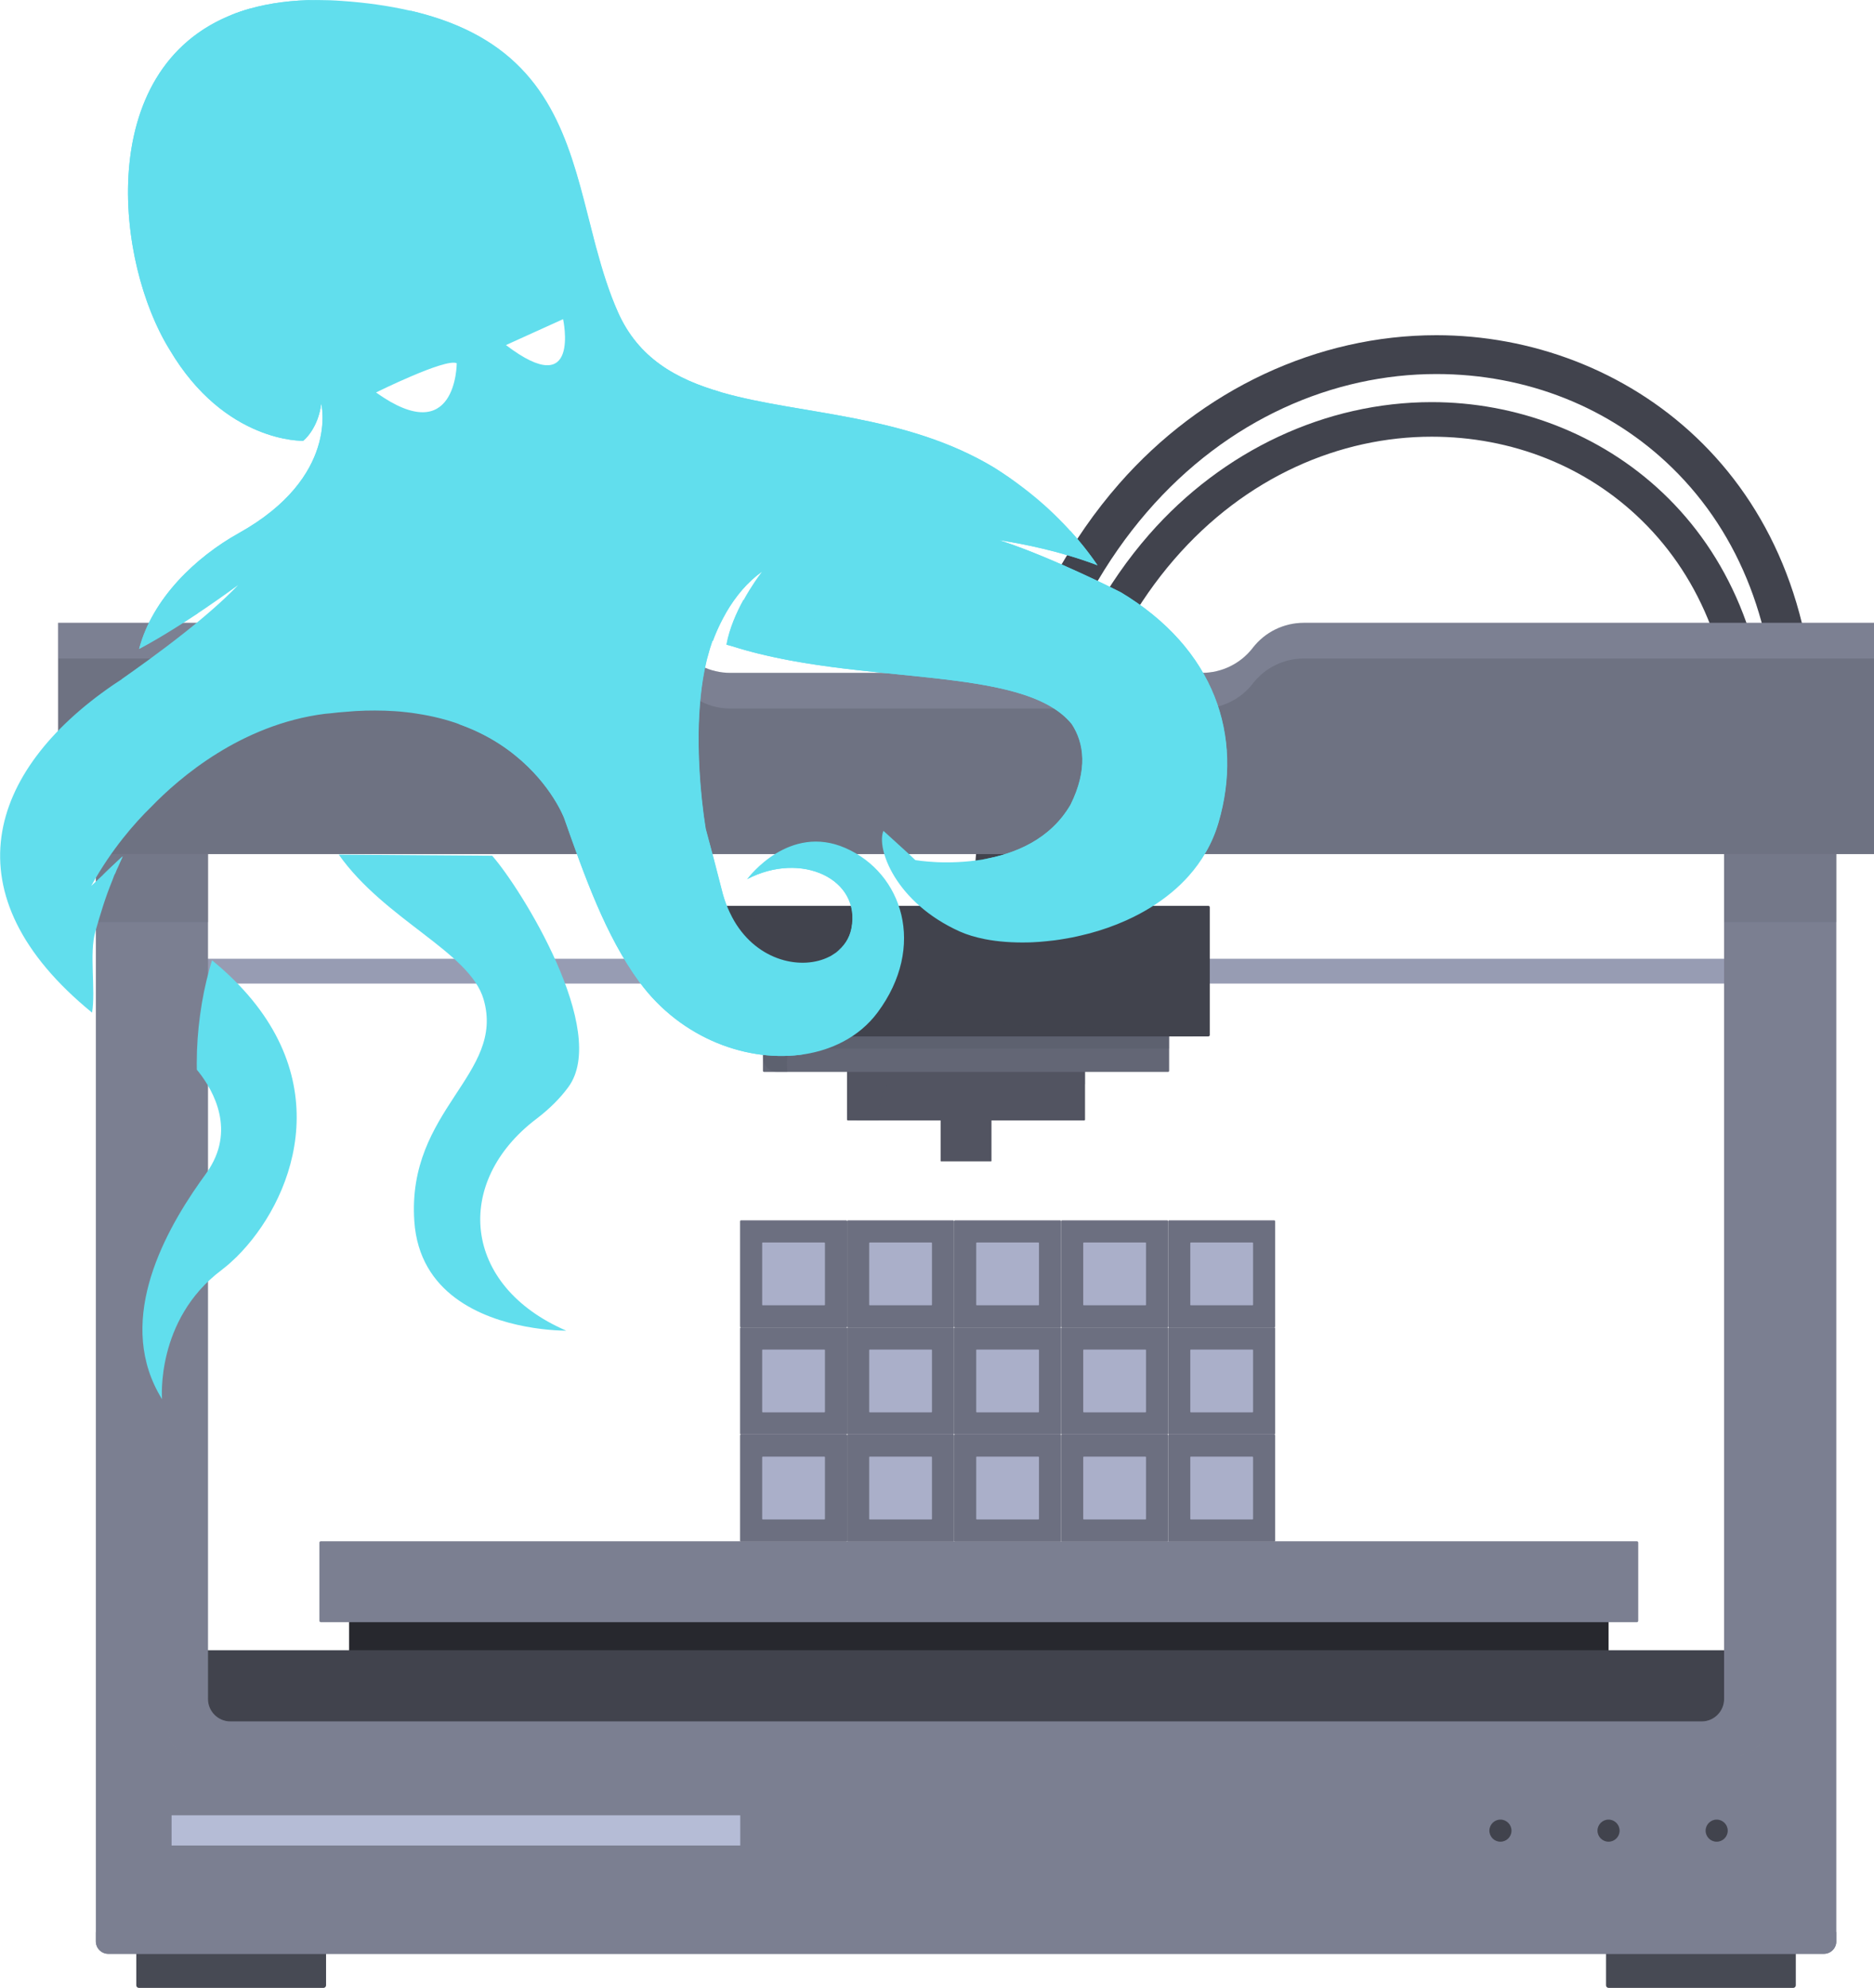 <?xml version="1.0" encoding="UTF-8"?>
<svg id="Layer_2" data-name="Layer 2" xmlns="http://www.w3.org/2000/svg" viewBox="0 0 555.26 588.77">
  <defs>
    <style>
      .cls-1 {
        opacity: .2;
      }

      .cls-1, .cls-2, .cls-3, .cls-4, .cls-5, .cls-6, .cls-7, .cls-8, .cls-9, .cls-10, .cls-11, .cls-12, .cls-13, .cls-14, .cls-15, .cls-16, .cls-17, .cls-18 {
        stroke-width: 0px;
      }

      .cls-1, .cls-2, .cls-3, .cls-4, .cls-5, .cls-18 {
        isolation: isolate;
      }

      .cls-1, .cls-15 {
        fill: #b5bcd6;
      }

      .cls-2, .cls-3, .cls-4, .cls-5 {
        opacity: .3;
      }

      .cls-2, .cls-6 {
        fill: #525461;
      }

      .cls-3, .cls-7 {
        fill: #7b7f91;
      }

      .cls-4, .cls-11, .cls-18 {
        fill: #6e7282;
      }

      .cls-5, .cls-13 {
        fill: #41434d;
      }

      .cls-8 {
        fill: #474a54;
      }

      .cls-9 {
        fill: #636675;
      }

      .cls-10 {
        fill: #61deed;
      }

      .cls-12 {
        fill: #27282e;
      }

      .cls-14 {
        fill: #aaafc9;
      }

      .cls-16 {
        fill: #979cb3;
      }

      .cls-17 {
        fill: #6c6f80;
      }

      .cls-18 {
        opacity: .5;
      }
    </style>
  </defs>
  <g id="OBJECTS">
    <g>
      <g>
        <g>
          <g>
            <path class="cls-13" d="M299.53,279.65h-11.5c0-56.66,15.05-103.8,43.53-136.33,24.5-27.99,58.78-44.04,94.04-44.04,55.79,0,112.26,41.03,112.26,119.44h-11.5c0-32.69-10.67-60.39-30.87-80.13-18.35-17.94-43.18-27.81-69.89-27.81-60.71,0-126.06,52.84-126.06,168.87Z"/>
            <path class="cls-13" d="M311.99,279.65h-10.24c0-50.44,13.4-92.4,38.74-121.35,21.81-24.91,52.32-39.2,83.71-39.2,49.66,0,99.93,36.52,99.93,106.32h-10.24c0-29.1-9.5-53.76-27.48-71.32-16.34-15.97-38.43-24.76-62.21-24.76-54.04,0-112.21,47.04-112.21,150.31Z"/>
            <path class="cls-6" d="M293.65,343.96h-14.83c-.07,0-.12-.05-.12-.12v-31.98c0-.07.05-.12.12-.12h14.83c.07,0,.12.05.12.12v31.98c0,.07-.05.12-.12.12Z"/>
            <path class="cls-6" d="M321.23,331.86h-69.99c-.14,0-.26-.12-.26-.26v-31.7c0-.14.12-.26.26-.26h69.99c.14,0,.26.12.26.26v31.7c0,.14-.11.26-.26.26Z"/>
            <rect class="cls-16" x="49.86" y="283.96" width="472.76" height="7.35"/>
            <rect class="cls-12" x="103.43" y="469.91" width="373.18" height="28.76"/>
            <rect class="cls-13" x="53.42" y="488.76" width="473.19" height="59.43"/>
            <g>
              <path class="cls-8" d="M95.84,588.77h-54.69c-.43,0-.77-.35-.77-.77v-28.81c0-.43.35-.77.77-.77h54.69c.43,0,.77.35.77.77v28.81c0,.43-.35.77-.77.77Z"/>
              <path class="cls-8" d="M531.32,588.77h-54.69c-.43,0-.77-.35-.77-.77v-28.81c0-.43.35-.77.77-.77h54.69c.43,0,.77.35.77.77v28.81c0,.43-.35.77-.77.77Z"/>
            </g>
            <path class="cls-7" d="M28.4,214.18v360.81c0,2.04,1.65,3.69,3.69,3.69h508.31c2.04,0,3.69-1.65,3.69-3.69V214.18H28.4ZM504.19,509.85H68.28c-3.68,0-6.66-2.98-6.66-6.66V243.38h449.23v259.81c0,3.67-2.98,6.66-6.66,6.66Z"/>
            <path class="cls-7" d="M28.4,572.23v2.75c0,2.04,1.65,3.69,3.69,3.69h508.31c2.04,0,3.69-1.65,3.69-3.69v-2.75H28.4Z"/>
            <path class="cls-7" d="M484.99,480.45H95.05c-.23,0-.41-.18-.41-.41v-23.15c0-.23.18-.41.41-.41h389.94c.23,0,.41.18.41.41v23.15c0,.23-.18.41-.41.41Z"/>
            <path class="cls-2" d="M321.49,310.84c-13.87-1.67-34.85-3.34-57.19-5.31-5.38-.47-9.71-.44-13.31-.05v23.12c0,1.8,1.46,3.26,3.26,3.26h5.98c.42-5.56,1.38-10.76,3.6-10.76h57.67v-10.26Z"/>
            <path class="cls-9" d="M346.07,317.48h-119.67c-.19,0-.34-.15-.34-.34v-31.54c0-.19.15-.34.34-.34h119.67c.19,0,.34.15.34.34v31.54c0,.19-.15.34-.34.34Z"/>
            <path class="cls-2" d="M346.41,297.93c-12.96-1.07-32.4-2.21-63.06-4.87-31.99-2.77-47.69-.3-57.28,3.43v16.73c0,2.35,1.91,4.26,4.26,4.26h2.95c-.37-4,.04-6.92,2.03-6.92h111.11v-12.62Z"/>
            <path class="cls-13" d="M358.04,306.96h-143.61c-.22,0-.41-.18-.41-.41v-37.85c0-.22.18-.41.41-.41h143.61c.22,0,.41.18.41.41v37.85c0,.22-.18.41-.41.41Z"/>
            <path class="cls-5" d="M356.32,305.89c-42.72-1.7-120.9-4.94-129.04-6.25-10-1.61-6.49-19.67-2.66-31.34h-5.48c-2.82,0-5.11,2.29-5.11,5.11v28.44c0,2.82,2.29,5.11,5.11,5.11h134.19c1.14,0,2.14-.44,2.99-1.07Z"/>
            <path class="cls-3" d="M49.86,512.6c0,3.95,3.14,7.15,7.01,7.15h458.75c3.87,0,7.01-3.2,7.01-7.15V233.48H49.86v279.13ZM61.63,243.38h449.23v259.81c0,3.68-2.98,6.66-6.66,6.66H68.28c-3.68,0-6.66-2.98-6.66-6.66,0,0,0-259.81,0-259.81Z"/>
            <path class="cls-11" d="M371.2,191.88h0c-3.61,4.67-9.18,7.41-15.09,7.41h-139.75c-5.9,0-11.48-2.74-15.09-7.41h0c-3.61-4.67-9.18-7.41-15.09-7.41H17.21v68.49h538.05v-68.49h-168.98c-5.9,0-11.47,2.74-15.09,7.41Z"/>
            <path class="cls-1" d="M386.28,184.47c-5.9,0-11.47,2.74-15.09,7.41-3.61,4.67-9.18,7.41-15.09,7.41h-139.75c-5.9,0-11.48-2.74-15.09-7.41-3.61-4.67-9.18-7.41-15.09-7.41H17.21v10.56h168.98c5.9,0,11.47,2.74,15.09,7.41s9.18,7.41,15.09,7.41h139.75c5.9,0,11.48-2.74,15.09-7.41,3.61-4.67,9.18-7.41,15.09-7.41h168.98v-10.56s-168.98,0-168.98,0Z"/>
            <rect class="cls-18" x="28.4" y="252.97" width="33.23" height="20.13"/>
            <rect class="cls-18" x="510.85" y="252.97" width="33.23" height="20.13"/>
            <rect class="cls-4" x="17.21" y="246.58" width="538.05" height="6.39"/>
          </g>
          <rect class="cls-15" x="50.84" y="537.65" width="168.49" height="8.95"/>
          <path class="cls-13" d="M447.85,542.2c0,1.81-1.47,3.27-3.28,3.27s-3.27-1.47-3.27-3.27,1.47-3.28,3.27-3.28c1.81,0,3.28,1.47,3.28,3.28Z"/>
          <path class="cls-13" d="M479.88,542.2c0,1.81-1.47,3.27-3.27,3.27s-3.28-1.47-3.28-3.27,1.47-3.28,3.28-3.28c1.81,0,3.27,1.47,3.27,3.28Z"/>
          <path class="cls-13" d="M511.92,542.2c0,1.81-1.47,3.27-3.28,3.27s-3.27-1.47-3.27-3.27,1.47-3.28,3.27-3.28c1.81,0,3.28,1.47,3.28,3.28Z"/>
        </g>
        <g>
          <g>
            <path class="cls-17" d="M250.71,456.57h-31.15c-.15,0-.28-.13-.28-.28v-31.15c0-.15.13-.28.28-.28h31.15c.15,0,.28.13.28.28v31.15c0,.15-.13.28-.28.28Z"/>
            <path class="cls-14" d="M244.27,450.02h-18.28c-.09,0-.16-.07-.16-.16v-18.28c0-.09.07-.16.16-.16h18.28c.09,0,.16.07.16.16v18.28c0,.09-.07.16-.17.16Z"/>
          </g>
          <g>
            <path class="cls-17" d="M282.42,456.57h-31.15c-.15,0-.28-.13-.28-.28v-31.15c0-.15.13-.28.28-.28h31.15c.15,0,.28.13.28.28v31.15c0,.15-.13.28-.28.28Z"/>
            <path class="cls-14" d="M275.98,450.02h-18.28c-.09,0-.16-.07-.16-.16v-18.28c0-.09.07-.16.16-.16h18.28c.09,0,.16.07.16.16v18.28c0,.09-.07.16-.16.16Z"/>
          </g>
          <g>
            <path class="cls-17" d="M314.13,456.57h-31.15c-.15,0-.28-.13-.28-.28v-31.15c0-.15.13-.28.28-.28h31.15c.15,0,.28.13.28.28v31.15c0,.15-.13.28-.28.28Z"/>
            <path class="cls-14" d="M307.69,450.02h-18.28c-.09,0-.16-.07-.16-.16v-18.28c0-.09.07-.16.16-.16h18.28c.09,0,.16.07.16.16v18.28c0,.09-.07.16-.16.16Z"/>
          </g>
          <g>
            <path class="cls-17" d="M345.84,456.57h-31.15c-.15,0-.28-.13-.28-.28v-31.15c0-.15.13-.28.28-.28h31.15c.15,0,.28.13.28.28v31.15c0,.15-.13.28-.28.28Z"/>
            <path class="cls-14" d="M339.4,450.02h-18.28c-.09,0-.16-.07-.16-.16v-18.28c0-.09.07-.16.16-.16h18.28c.09,0,.16.07.16.16v18.28c0,.09-.07.16-.16.16Z"/>
          </g>
          <g>
            <path class="cls-17" d="M377.55,456.57h-31.15c-.15,0-.28-.13-.28-.28v-31.15c0-.15.13-.28.28-.28h31.15c.15,0,.28.13.28.28v31.15c0,.15-.12.28-.28.28Z"/>
            <path class="cls-14" d="M371.12,450.02h-18.28c-.09,0-.16-.07-.16-.16v-18.28c0-.09.07-.16.16-.16h18.28c.09,0,.16.07.16.16v18.28c0,.09-.07.16-.16.16Z"/>
          </g>
        </g>
        <g>
          <g>
            <path class="cls-17" d="M250.71,424.86h-31.15c-.15,0-.28-.13-.28-.28v-31.15c0-.15.13-.28.28-.28h31.15c.15,0,.28.13.28.28v31.15c0,.15-.13.28-.28.28Z"/>
            <path class="cls-14" d="M244.27,418.31h-18.28c-.09,0-.16-.07-.16-.16v-18.28c0-.09.07-.16.16-.16h18.28c.09,0,.16.07.16.16v18.28c0,.09-.07.16-.17.16Z"/>
          </g>
          <g>
            <path class="cls-17" d="M282.42,424.86h-31.15c-.15,0-.28-.13-.28-.28v-31.15c0-.15.13-.28.28-.28h31.15c.15,0,.28.13.28.28v31.15c0,.15-.13.28-.28.28Z"/>
            <path class="cls-14" d="M275.98,418.31h-18.28c-.09,0-.16-.07-.16-.16v-18.28c0-.09.07-.16.16-.16h18.28c.09,0,.16.07.16.16v18.28c0,.09-.07.16-.16.16Z"/>
          </g>
          <g>
            <path class="cls-17" d="M314.13,424.86h-31.15c-.15,0-.28-.13-.28-.28v-31.15c0-.15.13-.28.28-.28h31.15c.15,0,.28.13.28.28v31.15c0,.15-.13.28-.28.28Z"/>
            <path class="cls-14" d="M307.69,418.31h-18.28c-.09,0-.16-.07-.16-.16v-18.28c0-.09.07-.16.16-.16h18.28c.09,0,.16.07.16.16v18.28c0,.09-.07.16-.16.16Z"/>
          </g>
          <g>
            <path class="cls-17" d="M345.84,424.86h-31.15c-.15,0-.28-.13-.28-.28v-31.15c0-.15.13-.28.28-.28h31.15c.15,0,.28.13.28.28v31.15c0,.15-.13.28-.28.28Z"/>
            <path class="cls-14" d="M339.4,418.31h-18.28c-.09,0-.16-.07-.16-.16v-18.28c0-.09.07-.16.16-.16h18.28c.09,0,.16.07.16.16v18.28c0,.09-.07.16-.16.16Z"/>
          </g>
          <g>
            <path class="cls-17" d="M377.55,424.86h-31.15c-.15,0-.28-.13-.28-.28v-31.15c0-.15.13-.28.28-.28h31.15c.15,0,.28.13.28.28v31.15c0,.15-.12.28-.28.28Z"/>
            <path class="cls-14" d="M371.12,418.31h-18.28c-.09,0-.16-.07-.16-.16v-18.28c0-.09.07-.16.16-.16h18.28c.09,0,.16.07.16.16v18.28c0,.09-.07.16-.16.16Z"/>
          </g>
        </g>
        <g>
          <g>
            <path class="cls-17" d="M250.71,393.15h-31.15c-.15,0-.28-.13-.28-.28v-31.15c0-.15.13-.28.28-.28h31.15c.15,0,.28.13.28.28v31.15c0,.15-.13.28-.28.28Z"/>
            <path class="cls-14" d="M244.27,386.6h-18.28c-.09,0-.16-.07-.16-.16v-18.28c0-.09.07-.16.16-.16h18.28c.09,0,.16.07.16.16v18.28c0,.09-.07.16-.17.16Z"/>
          </g>
          <g>
            <path class="cls-17" d="M282.42,393.15h-31.15c-.15,0-.28-.13-.28-.28v-31.15c0-.15.13-.28.28-.28h31.15c.15,0,.28.13.28.28v31.15c0,.15-.13.28-.28.28Z"/>
            <path class="cls-14" d="M275.98,386.6h-18.28c-.09,0-.16-.07-.16-.16v-18.28c0-.09.07-.16.16-.16h18.28c.09,0,.16.07.16.16v18.28c0,.09-.07.16-.16.16Z"/>
          </g>
          <g>
            <path class="cls-17" d="M314.13,393.15h-31.15c-.15,0-.28-.13-.28-.28v-31.15c0-.15.13-.28.28-.28h31.15c.15,0,.28.13.28.28v31.15c0,.15-.13.28-.28.28Z"/>
            <path class="cls-14" d="M307.69,386.6h-18.28c-.09,0-.16-.07-.16-.16v-18.28c0-.09.07-.16.16-.16h18.28c.09,0,.16.07.16.16v18.28c0,.09-.07.16-.16.16Z"/>
          </g>
          <g>
            <path class="cls-17" d="M345.84,393.15h-31.15c-.15,0-.28-.13-.28-.28v-31.15c0-.15.13-.28.28-.28h31.15c.15,0,.28.13.28.28v31.15c0,.15-.13.28-.28.28Z"/>
            <path class="cls-14" d="M339.4,386.6h-18.28c-.09,0-.16-.07-.16-.16v-18.28c0-.09.07-.16.16-.16h18.28c.09,0,.16.07.16.16v18.28c0,.09-.07.16-.16.16Z"/>
          </g>
          <g>
            <path class="cls-17" d="M377.55,393.15h-31.15c-.15,0-.28-.13-.28-.28v-31.15c0-.15.13-.28.28-.28h31.15c.15,0,.28.13.28.28v31.15c0,.15-.12.28-.28.28Z"/>
            <path class="cls-14" d="M371.12,386.6h-18.28c-.09,0-.16-.07-.16-.16v-18.28c0-.09.07-.16.16-.16h18.28c.09,0,.16.07.16.16v18.28c0,.09-.07.16-.16.16Z"/>
          </g>
        </g>
      </g>
      <g>
        <path class="cls-10" d="M332.03,175.42l-.26-.16s-19.05-9.67-34.22-14.78l-1.3-.42-.16-.05s.44.05,1.23.18c.18.04.39.07.62.11,4.42.7,16.12,2.87,27.26,7.14-.37-.55-.76-1.11-1.15-1.66-2.04-2.85-4.32-5.67-6.85-8.46-.76-.85-1.53-1.69-2.34-2.52,0,0-.02,0-.04-.02-3.44-3.59-7.37-7.08-11.77-10.43-.11-.05-.18-.14-.26-.19-2.56-1.92-5.25-3.79-8.12-5.59-26.5-16-57.41-15.65-80.76-22.31-.04,0-.09-.02-.12-.04-13.69-3.89-24.77-10.24-30.78-23.75-1.23-2.77-2.29-5.59-3.26-8.48-1.16-3.4-2.17-6.89-3.12-10.4-.02-.05-.02-.09-.05-.12-.05-.26-.19-.85-.44-1.73-5.78-21.96-9.67-44.88-30.68-58.8-.02,0-.04-.02-.04-.02-6.34-4.19-14.29-7.58-24.32-9.85-5.85-1.32-12.42-2.29-19.84-2.8-2.45-.18-4.79-.26-7.07-.26-.05.02-.09.02-.12,0-7.56,0-14.2.92-20.05,2.56,0,0-.02,0-.07.02-1.92.55-3.75,1.18-5.48,1.89-40.48,16.33-34.24,73.27-18.18,99.12,16.41,27.74,39.56,26.96,39.56,26.96,0,0,2.4-1.76,4.07-6.04.53-1.39.99-3.05,1.27-5,0,0,5.52,21.73-24.42,38.41-12.67,7.05-25.57,19.28-29.53,34.27,3.4-1.78,6.98-3.89,10.4-6.04,3.19-1.97,6.22-3.98,8.92-5.81,5.57-3.79,9.59-6.75,9.92-7h.04s-.05.04-.07.05c-4.32,4.51-10.13,9.52-15.91,14.08-7.4,5.85-14.7,11.01-18.48,13.66-.02.02-.04.04-.04.07-.7.44-1.39.92-2.08,1.37-.21.14-.42.28-.62.42-36.79,25.29-48.93,61.93-6.04,96.92,1.13-6.75-.91-17.6.99-24.05,1.6-5.57,2.87-9.86,5.04-15.18.21-.69.76-2.01.85-2.01.07-.18.23-.53.39-.97.37-.78.86-1.85,1.22-2.71l.16-.37s.02-.04.02-.05c.09-.18.18-.37.26-.55.09-.19.14-.33.16-.39l-6.2,5.8-3.14,2.94s.02-.05.04-.07c6.03-10.85,12.92-18.64,17.71-23.31,8.44-8.74,26.71-24.42,51.45-27.58,1.2-.09,2.52-.23,3.98-.41,1.71-.12,3.42-.26,5.13-.41,1.97-.12,3.89-.16,5.76-.16,2.01,0,3.95.07,5.83.19,1.13.07,2.2.16,3.28.3.02-.02.04-.02.05,0,1.06.11,2.1.25,3.14.42.04-.02.07,0,.11.02,4.7.7,8.93,1.8,12.74,3.17.02.02.04.04.05.04,5.16,1.85,9.53,4.21,13.2,6.75,1.15.78,2.18,1.59,3.17,2.38,10.87,8.76,14.54,18.63,14.54,18.63,2.98,8.42,6.03,17.13,9.6,25.44,3.58,8.32,7.68,16.25,12.72,23.1,12.48,16.97,32.49,23.98,48.95,21.34h.04c4-.65,7.81-1.87,11.22-3.67,4.04-2.1,7.52-4.99,10.26-8.65,14.59-19.59,7.42-41.34-9.52-48.74-16.6-7.26-28.62,8.56-29.13,9.25,16.16-8.46,33.87.02,30.96,14.59-.58,3-2.27,5.43-4.62,7.14-.41.26-.74.49-1.02.67-.23.16-.46.28-.7.42-.16.09-.25.12-.25.12-8.02,4.07-21.15,1.5-28.25-10.71v-.02s-.04-.04-.04-.07c-.07-.09-.14-.25-.25-.44-.11-.16-.19-.33-.26-.48-.19-.39-.44-.88-.72-1.44-.81-1.67-1.5-3.52-2.04-5.52-1.73-6.84-3.42-13.22-5.07-19.31h.02s-.21-1.23-.51-3.38c0,0,0-.02-.02-.07-.65-4.9-1.71-14.47-1.57-24.99.12-6.87.7-14.15,2.27-20.79,0,0,.07-.32.21-.88.09-.33.18-.67.28-1,.19-.74.41-1.46.6-2.17.23-.76.48-1.5.74-2.26.05,0,.07.04.11.05.74-2.01,1.73-4.3,3-6.7,1.2-2.31,2.68-4.67,4.46-6.94,1.64-2.1,3.51-4.07,5.66-5.8.44-.33.9-.7,1.36-1.02h.02s-.04.05-.07.09c-.05.04-.11.11-.14.18-.7.92-2.94,3.95-5.18,8.04-2.08,3.77-4.16,8.46-5.02,13.23.53.16,1.06.28,1.6.44,21.34,6.82,46.29,7.59,66.5,10.27,15.33,2.03,27.95,5.13,34.18,12.79,3.7,5.64,4.79,13.53-.35,23.91-6.03,10.31-16.48,14.55-25.9,16.18h-.02c-5.25.88-10.17.97-13.83.81-3.82-.19-6.27-.6-6.27-.6-.63-.69-9.46-8.67-9.46-8.67-2.18,5.16,3.52,21.23,22.66,29.83,2.13.95,4.62,1.69,7.37,2.24,3.88.76,8.28,1.09,12.97.97.35,0,.72,0,1.07-.04.05.02.14,0,.19,0,1.36-.07,2.75-.16,4.14-.32.79-.07,1.59-.16,2.38-.26.04,0,.09,0,.12-.02.85-.11,1.67-.23,2.54-.39.78-.12,1.55-.26,2.34-.41.07-.02.16-.04.26-.05.83-.18,1.66-.35,2.47-.55.76-.18,1.52-.37,2.27-.56.11-.02.19-.04.3-.07,3.68-.99,7.33-2.26,10.84-3.84,4.86-2.18,9.46-4.95,13.52-8.33,1.78-1.48,3.45-3.08,4.99-4.81,1.92-2.15,3.63-4.49,5.09-7.03,1.59-2.71,2.85-5.66,3.79-8.86,7.44-25.48-1.02-51.38-28.97-68.16ZM111.42,116.24s20.73-10.28,23.91-8.65c0,0,0,25.74-23.91,8.65ZM149.91,102.2l16.93-7.67s5.39,24.67-16.93,7.67Z"/>
        <path class="cls-10" d="M145.83,253.45c8.54,9.7,34.86,51.95,22.53,68.57-2.38,3.23-5.51,6.39-9.49,9.41-24.56,18.67-22.03,49.35,8.9,62.67,0,0-5.19.08-12.07-1.22-12.83-2.41-31.5-9.66-32.94-31.21-2.24-33.1,27.07-43.42,20.51-65.75-4.11-13.97-29.22-23.46-42.89-42.8"/>
        <path class="cls-10" d="M73.24,368.89c-1.06,1.24-2.15,2.4-3.23,3.48h-.02c-1.22,1.2-2.43,2.28-3.65,3.23-.29.23-.55.44-.82.65-19.47,14.71-17.51,38.15-17.51,38.15-13.67-22.03-.48-47.7,11.39-64.52.02,0,.02-.02.02-.02.53-.76,1.08-1.52,1.62-2.26.63-.86,1.18-1.73,1.65-2.59,6.96-12.32-.7-23.78-4.37-28.19-.02-.63-.02-1.25-.02-1.88,0-4.87.34-9.68.99-14.37.63-4.7,1.58-9.3,2.83-13.76.23-.82.46-1.6.7-2.4,37.28,30.43,26.14,66.17,10.42,84.48Z"/>
        <path class="cls-10" d="M247.64,282.13c2.34-1.71,4.03-4.14,4.62-7.15,2.91-14.56-14.81-23.04-30.97-14.58.82-.55,20.38-13.59,31.02.02,8.55,10.91-.44,18.82-4.68,21.71Z"/>
        <path class="cls-10" d="M176.61,73.58v.06s-.02-.06-.04-.17c.02.04.02.08.04.11Z"/>
        <path class="cls-10" d="M213.91,116.22c-13.69-3.9-24.77-10.25-30.78-23.76-2.68-6.01-4.64-12.39-6.39-18.88-.02-.04-.02-.08-.04-.11-.06-.27-.21-.86-.46-1.73-5.78-21.96-9.66-44.88-30.66-58.8-.02,0-.04-.02-.04-.02-6.35-4.2-14.3-7.58-24.31-9.85,0,0,4.88,2,11.6,6.52-.07.59.09,1.25.49,1.79.82,1.12,2.38,1.98,3.69,1.18,8.83,6.66,19.48,17.14,26.68,32.35-1.86,1.24-1.4,4.87,1.43,4.87.24,0,.46-.03.66-.08,1.35,3.4,2.54,7.02,3.49,10.86.73,2.96,1.46,5.73,2.19,8.36-.59,1.54-.12,3.18,1.2,4.2,9.27,31.29,19.12,38.55,41.24,43.09Z"/>
        <path class="cls-10" d="M154.01,24.41c6.76,7.9,9.26,16.86,5.57,20.02-3.69,3.16-12.16-.69-18.92-8.59-6.76-7.9-9.26-16.86-5.57-20.02,3.69-3.16,12.16.69,18.92,8.59Z"/>
        <path class="cls-10" d="M217.38,272.55s.02.04.04.06v.02s-.02-.04-.04-.08Z"/>
        <path class="cls-10" d="M317.2,157.3c-9.99-2.48-20.57-3.75-30.07-4.35-.61-.68-1.36-1.29-2.34-1.17-.67.08-1.16.44-1.43.96-.74-.03-1.46-.06-2.19-.09-.52-.69-1.14-1.33-2.06-1.38-.88-.05-1.65.44-1.94,1.26-12.37-.27-21.15.45-21.15.45,14.62.53,29.67,3.8,41.9,7.3,4.43.7,16.14,2.87,27.26,7.13-2.32-3.4-4.96-6.79-7.98-10.11Z"/>
        <path class="cls-10" d="M93.72,99.13s.87,9.5-2.06,10.77c-.92.4-2.25.28-3.64-.08.62-2.05-.45-4.68-3.22-4.68-1.6,0-2.62.88-3.1,2.02-.82-.58-1.66-1.2-2.51-1.85.29-1.94-.82-4.13-3.35-4.13-.48,0-.9.09-1.28.24-13.9-13.53-15.17-40.4-15.17-40.4-1.03,9.03-.38,16.64,1,22.83-3.4-6.06-6.12-13.14-7.54-21.39-.18-1.03-.32-2.05-.45-3.06.06-.05.13-.1.18-.18.84-1.27.46-2.84-.59-3.77-.04-.55-.05-1.08-.08-1.62.09.03.18.06.29.06,1.13,0,1.14-1.76,0-1.76-.14,0-.26.03-.37.08-.82-32.4,22.18-49.65,22.18-49.65,0,0-.02,0-.08.02-46.46,13.27-40.4,74.04-23.67,101,16.41,27.73,39.56,26.96,39.56,26.96,0,0,4.7-3.7,5.4-11.51.45-1.92,1.1-3.91,2.38-5.4.36-5.02-3.88-14.49-3.88-14.49Z"/>
        <path class="cls-10" d="M94.06,0c-7.56,0-14.2.92-20.05,2.56,0,0-.02,0-.07.02-1.92.55-3.75,1.18-5.48,1.89-3.44,5.71-7.74,11.55-8.92,24.77,0,0,2.28-6.56,7.4-13.46,1.43.09,2.65-1.26,2.12-2.67.16-.19.31-.38.47-.56.58.42,1.36.48,2.05,0,.97-.69.99-1.84.7-2.88,5.34-5.09,12.49-9.27,21.77-9.65Z"/>
        <path class="cls-10" d="M82.01,100.15c-2.27,0-2.27,3.52,0,3.52s2.27-3.52,0-3.52Z"/>
        <path class="cls-10" d="M86.86,101.47c-1.13,0-1.14,1.76,0,1.76s1.14-1.76,0-1.76Z"/>
        <path class="cls-10" d="M101.47,126.65c-1.16,3.96-2.69,7.45-4.35,10.46,4.03-14.43-.87-29.83-.87-29.83l-.93,6.33-1.43,10.87c.53-1.39.99-3.04,1.27-5,0,0,5.51,21.73-24.43,38.42-12.66,7.05-25.57,19.28-29.52,34.27,3.4-1.79,13.88-8.31,17.3-10.46.63-1.74,1.19-3.42,1.98-5.16.14.18.36.31.66.31,1.11,0,1.13-1.69.05-1.75.34-.65.72-1.31,1.16-1.98.36.13.76.21,1.21.21,3.05,0,4.05-3.19,2.99-5.28.46-.46.96-.93,1.49-1.42.35.19.76.31,1.25.31,2.04,0,2.85-1.9,2.44-3.42,2.72-2.14,6.08-4.49,10.3-7.14,1.94-1.09,3.68-2.23,5.25-3.42.16.05.31.1.5.1h.22c1.26,0,1.79-1.08,1.66-2.05,12.57-11.05,11.78-24.38,11.78-24.38Z"/>
        <path class="cls-10" d="M14.09,255.71s.82-28.7,26.37-44.55c0,0-19.31,8.08-27.46,27.02-8.15,18.94,1.09,17.54,1.09,17.54Z"/>
        <path class="cls-10" d="M175.92,241.97s-5.07-23.32-21.59-32.57c0,0,11.23,12.63,12.11,21.22.88,8.59,9.47,11.36,9.47,11.36Z"/>
        <path class="cls-10" d="M328.89,220.41h0s-.2-1.49-.89-3.84c.42-.56.81-.92.61-1.72-.19-.77-.83-1.23-1.49-1.57-.09-.05-.17-.06-.25-.07-.4-1.05-.87-2.16-1.44-3.33.26-.22.47-.5.6-.84,1.05-2.88-1.36-5.98-4.31-6.06-.16,0-.29.05-.43.07-4.36-5.89-11.1-11.73-21.6-14.73,0,0,7.36,3.9,12.58,9.61-6.84-4.31-15.89-7.46-27.51-8.44-19.49-1.63-36.04-4.72-47.51-7.33-.08-1.25-.92-2.43-2.54-2.43-1.1,0-1.84.56-2.23,1.31-1.29-.32-2.52-.62-3.62-.91.19-1.44-.64-3.05-2.52-3.05-1.3,0-2.1.77-2.4,1.72-2.41-.68-3.7-1.1-3.7-1.1-2.07,3.76-4.14,8.46-5.02,13.23.53.15,1.06.29,1.62.44,37.51,11.98,86.21,5.32,100.68,23.06,3.71,5.65,4.79,13.53-.34,23.91-6.03,10.32-16.48,14.56-25.91,16.18,13.88-.82,32.47-6.41,37.22-21.16,1.22-3.78,1.41-8.29.4-12.96Z"/>
        <path class="cls-10" d="M320.67,239.94l4.02.53s8.93-7.06,7.17-22.63c0,0-.69,14.17-11.19,22.1Z"/>
        <polygon class="cls-10" points="290.34 190.14 261.33 183.53 273.93 190.31 290.34 190.14"/>
        <path class="cls-10" d="M160.72,221.58l1.72-1.09s-12.08-13.01-27.61-16.64c0,0,7.05,3.74,8.92,7.71,1.87,3.96,16.96,10.02,16.96,10.02Z"/>
        <g>
          <path class="cls-10" d="M236.72,311.67c1.16-.02,1.88-.07,1.88-.07-.63.05-1.26.07-1.88.07Z"/>
          <path class="cls-10" d="M234.48,311.68c.82,0,1.54,0,2.15-.01-4.46-.01-8.5-1.21-12.1-3.07,0-.88-.56-1.77-1.7-1.77-.36,0-.65.11-.89.26-.9-.58-1.75-1.2-2.58-1.84.3-1.94-.81-4.15-3.35-4.15-.42,0-.78.08-1.12.18-6.56-6.66-10.12-14.06-10.12-14.06.22,4.7,2.14,9.5,4.04,13.17-12.11-9.95-19.13-24.68-25.07-39.19,3.05-.35,2.95-5.25-.34-5.25-.61,0-1.11.18-1.51.46-.03,0-.06,0-.09,0-.39-.97-.77-1.93-1.15-2.89.94-1.45.39-3.84-1.66-4.15-1.67-4.14-3.34-8.14-5.12-11.87,1.84-.4,1.73-3.44-.39-3.44-.47,0-.82.18-1.1.42-2.37-4.61-4.97-8.71-8.01-12.02-21.23-23.13-65.66-17.43-65.66-17.43,16.27,0,28.76,4.6,37.47,9.5.02.02.04.04.06.04,5.15,1.84,9.52,4.2,13.19,6.75,1.14.78,2.19,1.58,3.17,2.38,10.87,8.76,14.54,18.63,14.54,18.63,2.97,8.42,6.03,17.13,9.6,25.43,3.57,8.33,7.68,16.25,12.72,23.12,12.47,16.96,32.49,23.97,48.95,21.33-1.35-.14-2.66-.32-3.94-.53Z"/>
          <path class="cls-10" d="M236.72,311.67s-.06,0-.09,0c.03,0,.06,0,.09,0Z"/>
        </g>
        <path class="cls-10" d="M352.61,200.51l-1.52,2.08s8.17,13.53,3.67,30.13c0,0,7.06-11.07,1.36-28.2-5.7-17.13-3.5-4.02-3.5-4.02Z"/>
        <path class="cls-10" d="M331.76,175.26s-19.05-9.68-34.22-14.79l-1.31-.42-.15-.06s.44.06,1.24.17c-11.8-3.44-26.48-6.67-41.29-7.19,0,0,11.89,2.21,27.23,6.84.08.26.2.52.44.75,1.3,1.28,3.16,1.78,4.92,1.25.15-.04.25-.13.37-.2,9.04,2.94,18.85,6.65,27.94,11.2-5.43-1.23-9.51-1.24-9.51-1.24,7.24,1.15,15.09,4.9,20.35,7.81.69,1.47,2.27,2.46,3.93,2.28.42.25.77.47,1.07.66.41.3.8.62,1.21.92-.45,1.04.05,2.53,1.53,2.53.47,0,.82-.18,1.1-.42,1.79,1.51,3.46,3.06,4.97,4.69.26.28.5.56.75.84-.42,1.04.09,2.49,1.55,2.49.21,0,.39-.06.56-.11,25.76,30.39,10.86,58.43,12.79,59.16,1.58-2.72,2.85-5.66,3.78-8.86,7.45-25.57-1.08-51.55-29.24-68.32Z"/>
        <path class="cls-10" d="M211.49,183.01c-.35-.14-.74-.12-1.15.05-.63.07-1.19.22-1.65.79-.24.29-.39.61-.47.98-.08.37.06.73.01,1.04-.1.61.06,1.22.44,1.65-.12.22-.25.43-.37.66-2.32-.05-3.53,2.71-2.09,4.44-1.44,3.49-2.56,7.4-3.19,11.73-.6-4.01-1.28-9-1.45-11.81,0,0-1.35,11.5,1.01,28.53-.47,1.53-.22,3.14.67,4.4.22,1.28.45,2.57.71,3.9v-.11c2.87,18.72,9.15,34.93,12.17,40.91-.8-1.67-1.48-3.52-2.03-5.51-1.73-6.82-3.42-13.21-5.08-19.31h.02s-2.3-13.21-2.09-28.44c.11-6.86.7-14.14,2.26-20.8,0,0,.08-.3.21-.87.1-.34.19-.67.29-1.01.19-.74.4-1.46.61-2.17.23-.76.48-1.5.74-2.24.04,0,.06.02.1.04.74-2,1.73-4.3,3-6.69,1.2-2.3,2.68-4.68,4.45-6.94,1.63-2.09,3.52-4.07,5.66-5.8.44-.34.89-.7,1.35-1.03h.02l.02-.04s-7.66,4.36-14.17,13.65Z"/>
        <path class="cls-10" d="M314.3,159.94l2.9-2.64s-15.5-6.2-26.59-7.66l13.3,5.87,10.4,4.43Z"/>
        <path class="cls-10" d="M254.44,259.14s4.58,9.72-.47,16.64l.47-6.51s.99-5.29,0-10.13Z"/>
        <path class="cls-10" d="M249.37,259.14l-1-2.38s-3.74-3.53-9.02-4.32l5.01,3.35,5.01,3.35Z"/>
        <path class="cls-10" d="M190.27,111.38s13.95,8.45,32.48,10.57l-3.15-1.61-13.62-4.76s-9.1-2.32-15.71-4.19Z"/>
        <path class="cls-10" d="M294.66,138.55c-26.5-16.01-57.41-15.64-80.75-22.3-.04,0-.09-.02-.13-.04-13.69-3.9-24.77-10.25-30.78-23.76-1.24-2.76-2.3-5.59-3.27-8.48l-3.16.78s5.32,29.5,40.49,36.16c7.19,1.36,14.02,2.41,20.57,3.38l-10.72.6c.4.1,17.49.7,25.55,1.65-.02.17,0,.36.15.55.87,1.17,2.44,1.23,3.25-.03.55.09,1.1.18,1.65.27.87,1.24,2.54,1.67,3.97.83.05-.03.07-.07.11-.1,15.11,2.83,28.6,6.94,41.19,16.1-2.55-1.92-5.25-3.78-8.12-5.59Z"/>
        <path class="cls-10" d="M231.86,174.89c-2.27,0-2.27,3.52,0,3.52s2.27-3.52,0-3.52Z"/>
        <path class="cls-10" d="M237.37,175.99c-1.13,0-1.14,1.76,0,1.76s1.14-1.76,0-1.76Z"/>
        <path class="cls-10" d="M184.73,250.66c-2.27,0-2.27,3.52,0,3.52s2.27-3.52,0-3.52Z"/>
        <path class="cls-10" d="M183.19,244.93c-1.13,0-1.14,1.76,0,1.76s1.14-1.76,0-1.76Z"/>
        <path class="cls-10" d="M222.17,302.42c-1.13,0-1.14,1.76,0,1.76s1.14-1.76,0-1.76Z"/>
        <path class="cls-10" d="M73.06,168.06c-2.27,0-2.27,3.52,0,3.52s2.27-3.52,0-3.52Z"/>
        <path class="cls-10" d="M75.92,164.09c-1.13,0-1.14,1.76,0,1.76s1.14-1.76,0-1.76Z"/>
        <path class="cls-10" d="M329.88,209.25c-2.27,0-2.27,3.52,0,3.52s2.27-3.52,0-3.52Z"/>
        <path class="cls-10" d="M328.56,204.84c-1.13,0-1.14,1.76,0,1.76s1.14-1.76,0-1.76Z"/>
        <path class="cls-10" d="M287.15,149.04c-1.13,0-1.14,1.76,0,1.76s1.14-1.76,0-1.76Z"/>
        <path class="cls-10" d="M278.63,146.99c-1.13,0-1.14,1.76,0,1.76s1.14-1.76,0-1.76Z"/>
        <path class="cls-10" d="M74.38,9.99c-1.13,0-1.14,1.76,0,1.76s1.14-1.76,0-1.76Z"/>
        <path class="cls-10" d="M72.76,15.42c-1.13,0-1.14,1.76,0,1.76s1.14-1.76,0-1.76Z"/>
        <path class="cls-10" d="M44.64,205.5c-1.13,0-1.14,1.76,0,1.76s1.14-1.76,0-1.76Z"/>
        <path class="cls-10" d="M49.49,201.98c-2.27,0-2.27,3.52,0,3.52s2.27-3.52,0-3.52Z"/>
        <path class="cls-10" d="M42.44,212.11c-1.13,0-1.14,1.76,0,1.76s1.14-1.76,0-1.76Z"/>
        <path class="cls-10" d="M20.05,262.4c-1.13,0-1.14,1.76,0,1.76s1.14-1.76,0-1.76Z"/>
        <path class="cls-10" d="M23.28,264.9c-2.27,0-2.27,3.52,0,3.52s2.27-3.52,0-3.52Z"/>
        <path class="cls-10" d="M23.86,258.73c-1.13,0-1.14,1.76,0,1.76s1.14-1.76,0-1.76Z"/>
        <path class="cls-10" d="M159.18,47.8c-2.27,0-2.27,3.52,0,3.52s2.27-3.52,0-3.52Z"/>
        <path class="cls-10" d="M152.35,47.14c-1.13,0-1.14,1.76,0,1.76s1.14-1.76,0-1.76Z"/>
        <path class="cls-10" d="M164.46,53.74c-1.13,0-1.14,1.76,0,1.76s1.14-1.76,0-1.76Z"/>
        <path class="cls-10" d="M131.2,10.57c-1.13,0-1.14,1.76,0,1.76s1.14-1.76,0-1.76Z"/>
        <path class="cls-10" d="M262.37,129.51c-1.13,0-1.14,1.76,0,1.76s1.14-1.76,0-1.76Z"/>
        <path class="cls-10" d="M206.39,183.11c-1.13,0-1.14,1.76,0,1.76s1.14-1.76,0-1.76Z"/>
        <path class="cls-10" d="M201.39,186.05c-2.27,0-2.27,3.52,0,3.52s2.27-3.52,0-3.52Z"/>
        <path class="cls-10" d="M201.03,226.65c-1.13,0-1.14,1.76,0,1.76s1.14-1.76,0-1.76Z"/>
        <path class="cls-10" d="M324.59,179.73c-2.27,0-2.27,3.52,0,3.52s2.27-3.52,0-3.52Z"/>
        <path class="cls-10" d="M329,182.82c-1.13,0-1.14,1.76,0,1.76s1.14-1.76,0-1.76Z"/>
        <path class="cls-10" d="M30.11,259.41l6.2-5.8c-.02.05-.07.19-.16.39-.09.18-.18.37-.26.55,0,.02,0,.04-.02.05l-.16.37c-1.74,1.25-3.68,2.75-5.6,4.44Z"/>
      </g>
    </g>
  </g>
</svg>